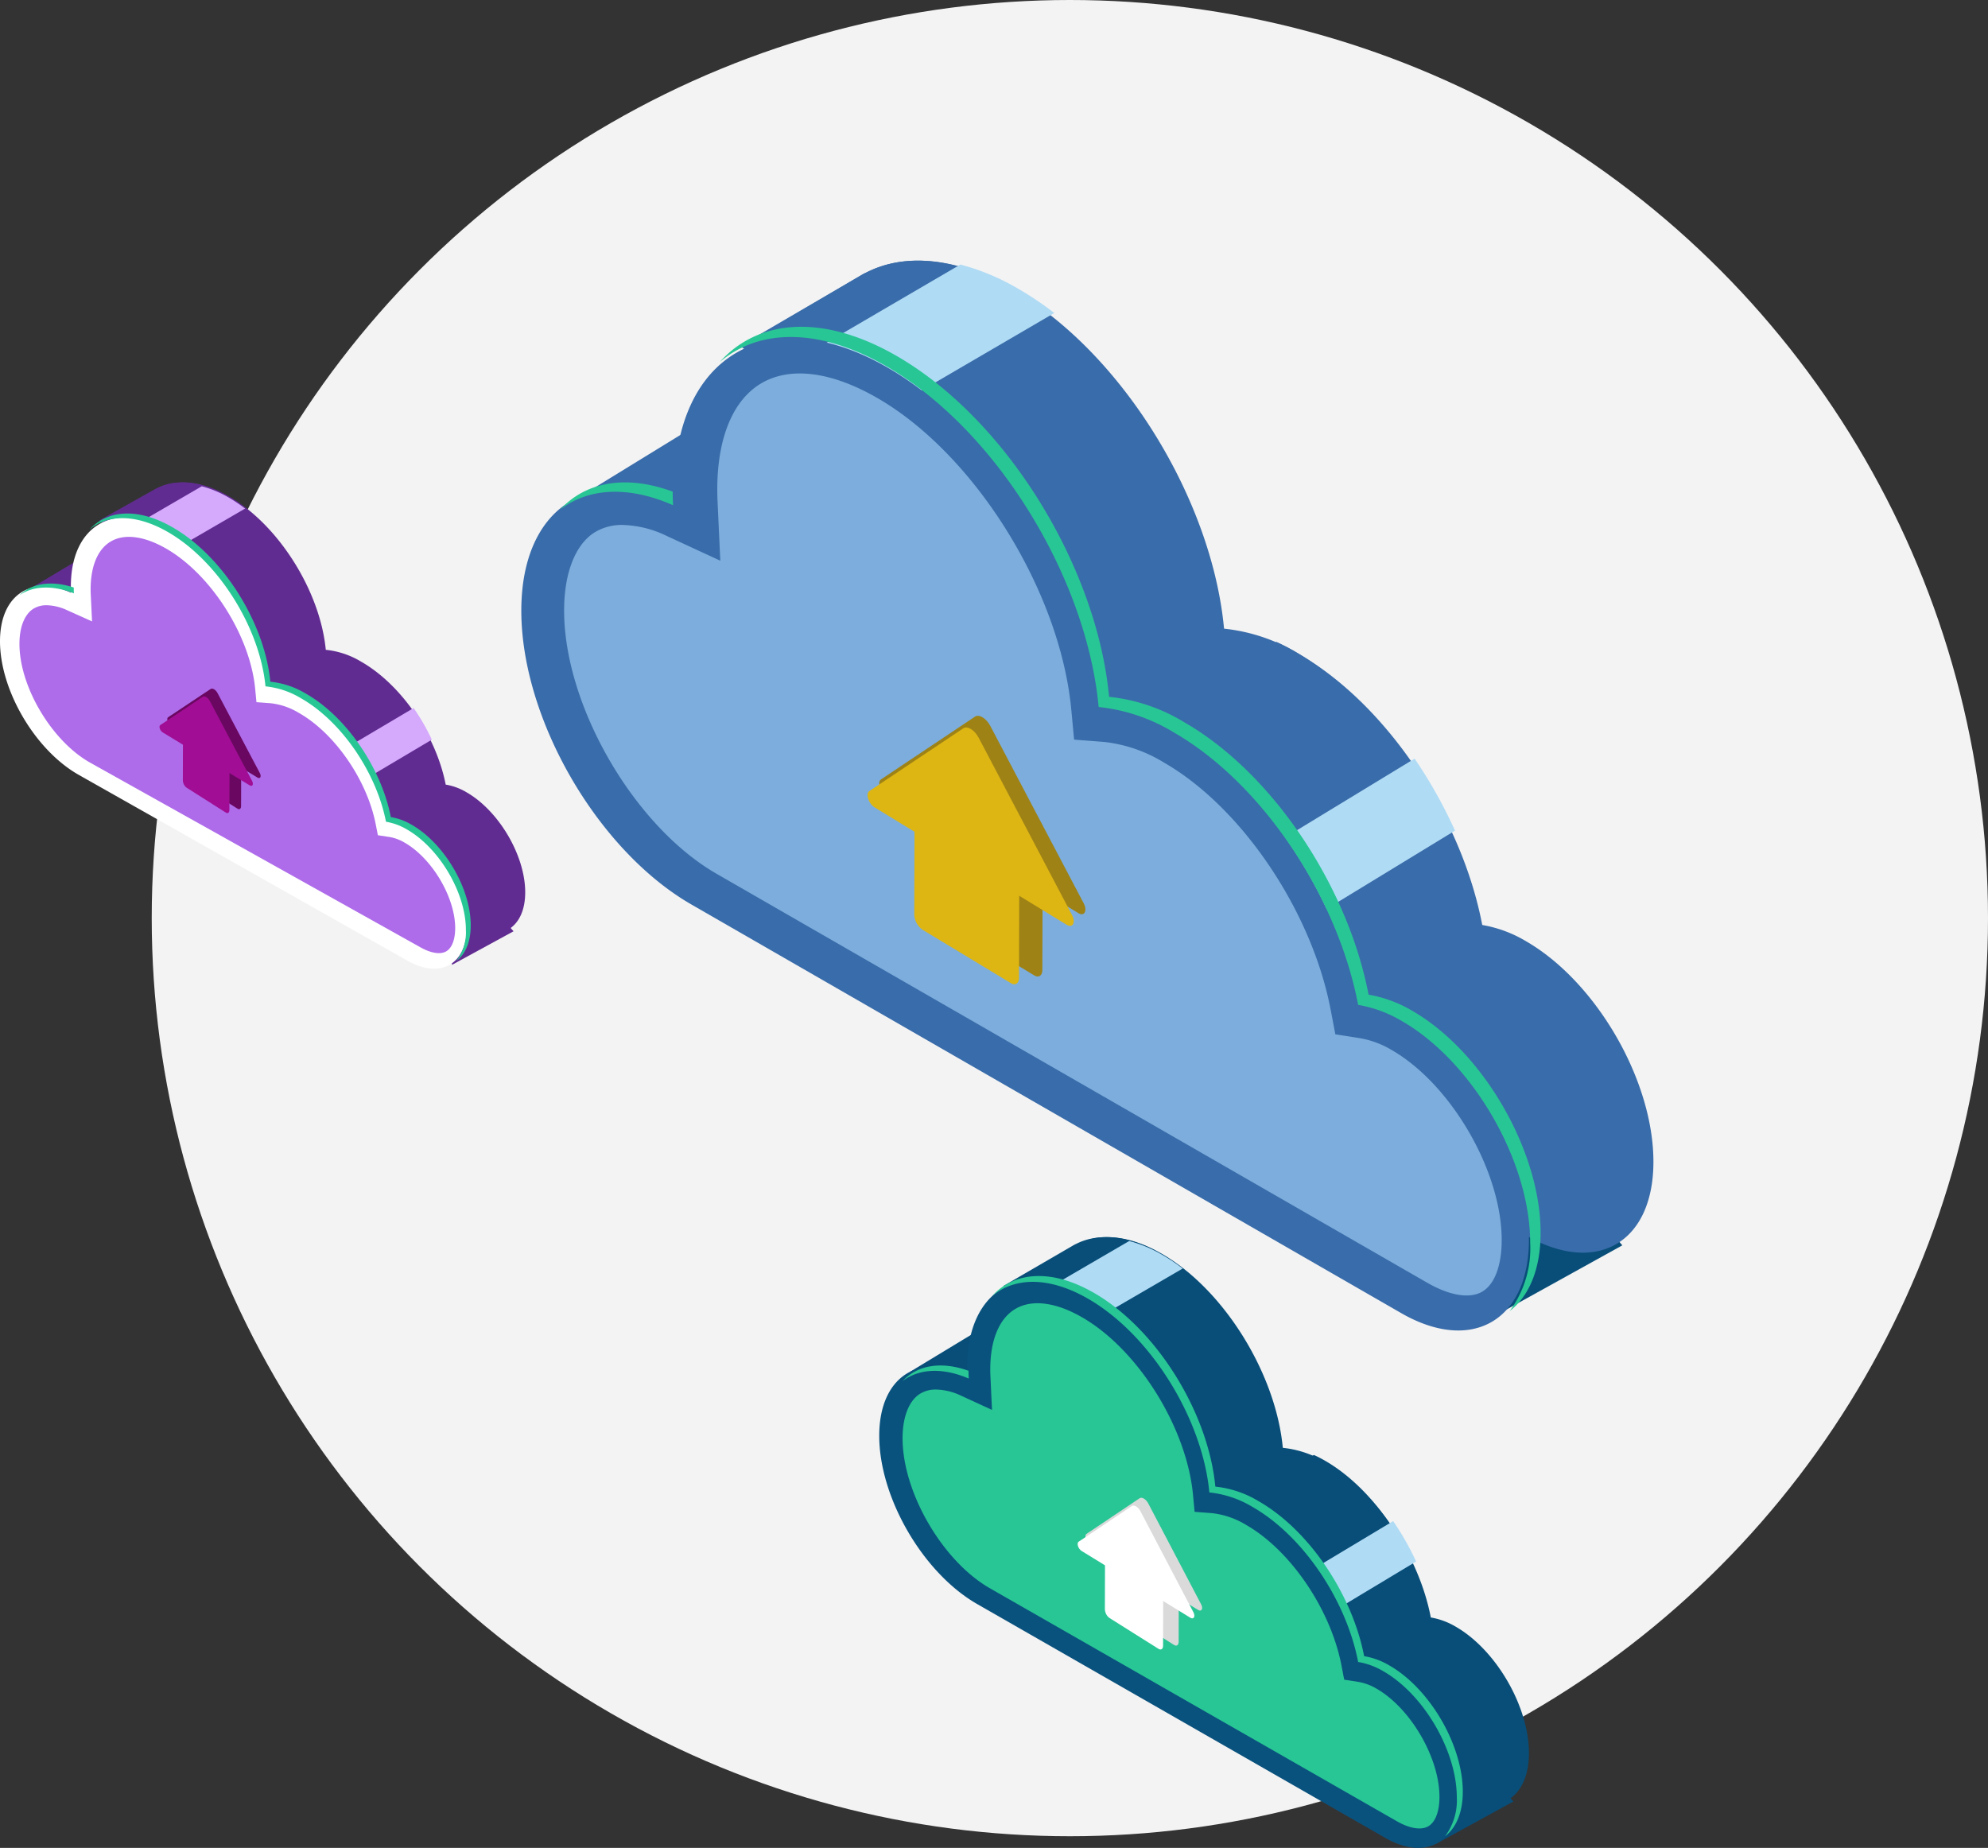 <?xml version="1.0" encoding="UTF-8"?> <svg xmlns="http://www.w3.org/2000/svg" width="511" height="475" viewBox="0 0 511 475"><rect x="0" y="0" width="511" height="475" fill="#333333" stroke="none"/><g fill="none" fill-rule="evenodd"><circle cx="275" cy="236" r="236" fill="#F3F3F3"></circle><g fill-rule="nonzero"><path fill="#084E79" d="M382.909 339L417 320.115 384.534 282 376 295.117z"></path><path fill="#396CAA" d="M148 128.314L199 97s-1.918 31.249-1.918 31.314c0 .066-29.3 9.686-29.3 9.686L148 128.314z"></path><path fill="#396CAA" d="M392.207 241.913a32.645 32.645 0 0 0-11.208-4.148c-5.23-27.411-24.315-56.512-47.094-69.64a46.14 46.14 0 0 0-19.271-6.527c-3.109-33.22-26.242-70.973-54.331-87.166-14.675-8.443-27.988-9.443-37.816-4.263v-.034l-.476.26c-.261.139-.499.28-.745.429l-30.544 18.013 10.149 8.004C191.76 100.817 186 111.022 186 126.104c0 27.813 19.556 61.631 43.677 75.54l162.525 115.883C410.315 327.97 425 319.504 425 298.62s-14.68-46.263-32.793-56.706z"></path><path fill="#396CAA" d="M187 114l71-41.007c-13.784-7.106-26.237-7.693-35.58-2.819v-.034l-.483.262c-.264.139-.505.28-.754.43l-30.934 18.06 10.278 8.024c-6.952 3.304-11.952 9.62-13.527 17.084zM316.596 234L367 203.923c-8.646-15.193-20.548-28.487-33.728-36.222A57.197 57.197 0 0 0 328.12 165L264 203.121 316.596 234z"></path><path fill="#B0DBF5" d="M206 91.865L228.957 105 271 80.46a83.318 83.318 0 0 0-9.444-6.344A59.217 59.217 0 0 0 246.864 68L206 91.865zM363.616 195L323 219.721 337.127 236 374 213.509A123.128 123.128 0 0 0 363.616 195z"></path><path fill="#396CAA" d="M360.158 261.902a32.742 32.742 0 0 0-11.223-4.145c-5.235-27.408-24.346-56.507-47.156-69.633a46.24 46.24 0 0 0-19.297-6.51c-3.112-33.215-26.275-70.964-54.397-87.156-30.25-17.412-54.772-3.296-54.772 31.53 0 1.179.034 2.372.09 3.567C151.282 119.33 134 130.86 134 156.978c0 27.81 19.582 61.625 43.735 75.53l182.423 105.02c18.137 10.44 32.842 1.978 32.842-18.904 0-20.881-14.705-46.282-32.842-56.722z"></path><path fill="#28C695" d="M173 129.863a69.51 69.51 0 0 1-.088-3.348v-.14c-12.05-4.445-22.404-2.51-28.912 4.625 7.07-5.516 17.337-6.268 29-1.137zM363.04 259.845a32.78 32.78 0 0 0-11.264-4.17c-5.254-27.553-24.434-56.805-47.326-70.001a46.36 46.36 0 0 0-19.366-6.56c-3.124-33.393-26.371-71.34-54.6-87.618C211.569 80.59 194.893 81.988 185 93.07c10.076-8.602 25.504-8.922 42.805 1.05 28.228 16.27 51.475 54.228 54.599 87.617a46.398 46.398 0 0 1 19.366 6.56c22.887 13.198 42.08 42.454 47.327 70.005a32.825 32.825 0 0 1 11.263 4.167c18.202 10.497 32.96 36.027 32.96 57.02A27.1 27.1 0 0 1 388.065 337c4.937-3.797 7.935-10.686 7.935-20.122 0-21.009-14.753-46.536-32.96-57.033z"></path><path fill="#7CADDC" d="M171.414 137.778l13.731 6.347-.697-15.072a67.078 67.078 0 0 1-.081-3.151c0-13.454 4.076-23.209 11.474-27.468 7.398-4.26 17.912-2.895 29.602 3.83 25.137 14.469 47.066 49.684 49.926 80.173l.72 7.682 7.715.593a37.2 37.2 0 0 1 15.44 5.336c19.969 11.497 37.965 38.192 42.791 63.496l1.209 6.332 6.39.998a23.811 23.811 0 0 1 8.07 3.018c15.338 8.83 28.296 31.2 28.296 48.85 0 6.606-1.835 11.453-5.044 13.298-3.208 1.845-8.33 1.006-14.072-2.297l-182.68-105.127C162.954 212.387 145 181.392 145 156.94c0-9.597 2.84-16.911 7.791-20.062a13.371 13.371 0 0 1 7.282-1.942 27.534 27.534 0 0 1 11.341 2.843z"></path><path fill="#9E8215" d="M265.835 250.715l-22.744-13.754a5.003 5.003 0 0 1-2.091-3.926l.073-27.035L268 222.281l-.073 27.036c.002 1.47-.936 2.095-2.092 1.398z"></path><path fill="#9E8215" d="M250.622 184.207l-24.168 16.138c-1.029.686-.196 3.24 1.36 4.19l24.682 15.088 24.683 15.087c1.543.952 2.396-.582 1.378-2.517l-23.999-45.579c-1.033-1.97-2.892-3.106-3.936-2.407z"></path><path fill="#DDB614" d="M259.833 252.715l-22.742-13.754a5.017 5.017 0 0 1-2.091-3.926l.076-27.035L262 224.281l-.076 27.036c.005 1.47-.936 2.095-2.091 1.398z"></path><path fill="#DDB614" d="M247.62 187.206l-24.166 16.14c-1.028.686-.198 3.24 1.36 4.19l24.68 15.086 24.68 15.089c1.558.95 2.399-.582 1.38-2.517l-23.998-45.565c-1.036-1.983-2.892-3.12-3.936-2.423z"></path></g><g fill-rule="nonzero"><path fill="#084E79" d="M369.044 474L389 463.067 369.996 441 365 448.594zM234 352.567L263 335s-1.09 17.53-1.09 17.567c0 .037-16.662 5.433-16.662 5.433L234 352.567z"></path><path fill="#084E79" d="M374.202 418.147a18.727 18.727 0 0 0-6.424-2.376c-2.998-15.694-13.938-32.356-26.996-39.872a26.47 26.47 0 0 0-11.046-3.737c-1.782-19.02-15.042-40.635-31.144-49.907-8.412-4.834-16.043-5.406-21.677-2.44v-.02l-.272.15c-.15.078-.287.16-.428.244l-17.508 10.314 5.817 4.583c-5.222 2.276-8.524 8.119-8.524 16.754 0 15.924 11.21 35.287 25.037 43.25l93.162 66.35c10.383 5.978 18.801 1.13 18.801-10.827 0-11.958-8.415-26.488-18.798-32.467z"></path><path fill="#084E79" d="M256 345l41-23.557c-7.96-4.083-15.15-4.42-20.547-1.62v-.02l-.278.151a8.57 8.57 0 0 0-.436.247l-17.863 10.375 5.936 4.61c-4.015 1.898-6.902 5.526-7.812 9.814zM331.128 413L360 396c-4.952-8.587-11.77-16.101-19.32-20.474A32.922 32.922 0 0 0 337.73 374L301 395.547 331.128 413z"></path><path fill="#B0DBF5" d="M267 332.545L280.068 340 304 326.072a47.437 47.437 0 0 0-5.376-3.6A33.763 33.763 0 0 0 290.26 319L267 332.545zM358.096 391L335 404.868l8.033 9.132L364 401.383A68.817 68.817 0 0 0 358.096 391z"></path><path fill="#0A527E" d="M356.107 429.14a18.893 18.893 0 0 0-6.457-2.374c-3.012-15.692-14.006-32.352-27.128-39.868a26.687 26.687 0 0 0-11.102-3.727c-1.79-19.017-15.116-40.63-31.294-49.9-17.402-9.97-31.51-1.888-31.51 18.051 0 .676.02 1.359.052 2.043-12.725-5.855-22.668.747-22.668 15.701 0 15.922 11.265 35.283 25.16 43.244l104.947 60.13C366.54 478.416 375 473.571 375 461.615s-8.46-26.498-18.893-32.476z"></path><path fill="#28C695" d="M249 354.35a38.721 38.721 0 0 1-.051-1.913v-.08c-7.064-2.54-13.134-1.434-16.949 2.643 4.145-3.152 10.163-3.582 17-.65zM357.099 428.086a18.887 18.887 0 0 0-6.46-2.374c-3.013-15.682-14.012-32.331-27.14-39.842a26.72 26.72 0 0 0-11.105-3.734c-1.791-19.006-15.123-40.605-31.31-49.87-10.848-6.207-20.411-5.41-26.084.896 5.778-4.895 14.625-5.078 24.547.598 16.188 9.26 29.519 30.865 31.31 49.87 3.936.409 7.73 1.685 11.106 3.733 13.125 7.511 24.13 24.163 27.14 39.844a18.913 18.913 0 0 1 6.459 2.372c10.438 5.975 18.901 20.506 18.901 32.454.19 3.568-.876 7.09-3.013 9.967 2.83-2.161 4.55-6.082 4.55-11.453 0-11.957-8.46-26.487-18.901-32.461z"></path><path fill="#28C695" d="M247.125 358.798l7.863 3.615-.4-8.585a38.01 38.01 0 0 1-.046-1.795c0-7.664 2.334-13.22 6.57-15.647 4.236-2.426 10.257-1.649 16.95 2.182 14.395 8.242 26.951 28.301 28.589 45.668l.413 4.376 4.417.338a21.375 21.375 0 0 1 8.842 3.04c11.434 6.549 21.739 21.754 24.502 36.168l.692 3.607 3.66.568a13.68 13.68 0 0 1 4.62 1.72C362.58 439.081 370 451.823 370 461.877c0 3.763-1.05 6.524-2.888 7.575-1.837 1.05-4.77.573-8.058-1.308l-104.605-59.883C242.28 401.297 232 383.641 232 369.712c0-5.467 1.626-9.633 4.461-11.428a7.687 7.687 0 0 1 4.17-1.106c2.257.072 4.472.624 6.494 1.62z"></path><path fill="#DADADA" d="M301.797 422.835l-12.635-7.947c-.702-.516-1.133-1.358-1.162-2.268l.04-15.62 14.96 9.407-.04 15.62c0 .85-.52 1.211-1.163.808z"></path><path fill="#DADADA" d="M292.937 385.118l-13.68 9.176c-.582.39-.11 1.842.77 2.382l13.971 8.58 13.971 8.579c.873.542 1.357-.33.78-1.43l-13.584-25.919c-.585-1.12-1.637-1.766-2.228-1.368z"></path><path fill="#FFF" d="M297.796 423.835l-12.634-7.947c-.702-.517-1.132-1.358-1.162-2.268l.042-15.62L299 407.407l-.042 15.62c.003.85-.52 1.211-1.162.808z"></path><path fill="#FFF" d="M290.936 387.117l-13.679 9.178c-.582.39-.112 1.842.77 2.382l13.97 8.578 13.97 8.58c.881.54 1.357-.33.781-1.43l-13.584-25.91c-.587-1.128-1.637-1.774-2.228-1.378z"></path></g><g fill-rule="nonzero"><path fill="#612C92" d="M116.202 248L132 239.386 116.955 222 113 227.983zM7 151.748L30 138s-.865 13.719-.865 13.748c0 .029-13.214 4.252-13.214 4.252L7 151.748z"></path><path fill="#612C92" d="M119.77 203.568a15.362 15.362 0 0 0-5.206-1.887c-2.428-12.47-11.292-25.707-21.872-31.68a21.733 21.733 0 0 0-8.95-2.968c-1.444-15.112-12.187-32.286-25.233-39.652-6.816-3.84-12.999-4.296-17.563-1.94v-.015l-.221.119a6.816 6.816 0 0 0-.346.194l-14.186 8.195 4.714 3.64c-4.232 1.81-6.907 6.452-6.907 13.312 0 12.653 9.083 28.037 20.285 34.364l75.482 52.715c8.413 4.75 15.233.9 15.233-8.601 0-9.5-6.818-21.045-15.23-25.796z"></path><path fill="#612C92" d="M24 145l33-18.322c-6.407-3.175-12.195-3.437-16.538-1.26v-.015l-.224.117a6.967 6.967 0 0 0-.35.192l-14.378 8.07 4.777 3.585c-3.23 1.476-5.555 4.298-6.287 7.633zM84.51 200L108 186.487c-4.03-6.826-9.576-12.798-15.718-16.274A27.02 27.02 0 0 0 89.881 169L60 186.127 84.51 200z"></path><path fill="#D5AAFD" d="M33 135.965L43.595 142 63 130.725a38.467 38.467 0 0 0-4.359-2.915 27.4 27.4 0 0 0-6.78-2.81L33 135.965zM106.317 182L88 192.853 94.37 200l16.63-9.874a53.673 53.673 0 0 0-4.683-8.126z"></path><path fill="#FFF" d="M104.784 212.563a15.347 15.347 0 0 0-5.2-1.886c-2.426-12.467-11.28-25.704-21.849-31.676a21.692 21.692 0 0 0-8.94-2.961c-1.442-15.11-12.174-32.282-25.204-39.647-14.015-7.921-25.376-1.5-25.376 14.342 0 .537.015 1.08.04 1.624C8.009 147.706 0 152.952 0 164.833c0 12.65 9.073 28.034 20.263 34.359l84.52 47.773c8.404 4.75 15.217.9 15.217-8.599s-6.813-21.053-15.216-25.803z"></path><path fill="#28C695" d="M19 152.513c-.026-.48-.042-.96-.042-1.435v-.06C13.14 149.113 8.142 149.942 5 153c3.413-2.364 8.37-2.686 14-.487zM105.692 211.93a15.434 15.434 0 0 0-5.232-1.896c-2.44-12.524-11.349-25.82-21.98-31.819a21.85 21.85 0 0 0-8.996-2.982c-1.45-15.178-12.248-32.427-25.358-39.826-8.786-4.957-16.532-4.321-21.126.716 4.68-3.91 11.845-4.056 19.88.477 13.112 7.395 23.909 24.649 25.36 39.826a21.867 21.867 0 0 1 8.994 2.982c10.63 5.999 19.545 19.297 21.981 31.82 1.849.311 3.622.954 5.232 1.894 8.454 4.771 15.308 16.376 15.308 25.918.154 2.85-.709 5.663-2.44 7.96 2.293-1.726 3.685-4.857 3.685-9.146 0-9.55-6.852-21.153-15.308-25.924z"></path><path fill="#AE6CEA" d="M17.275 156.862l6.382 2.865-.324-6.804a29.423 29.423 0 0 1-.038-1.423c0-6.074 1.894-10.478 5.332-12.401 3.438-1.923 8.325-1.307 13.757 1.73 11.682 6.531 21.873 22.43 23.202 36.195l.335 3.469 3.586.267c2.547.277 4.998 1.1 7.175 2.41 9.28 5.19 17.643 17.242 19.886 28.666l.562 2.859 2.97.45c1.325.23 2.596.691 3.75 1.363 7.128 3.986 13.15 14.086 13.15 22.055 0 2.982-.853 5.17-2.344 6.003-1.491.833-3.872.455-6.54-1.036L23.22 196.067C13.344 190.547 5 176.552 5 165.513c0-4.333 1.32-7.635 3.62-9.058a6.354 6.354 0 0 1 3.385-.877c1.832.057 3.63.495 5.27 1.284z"></path><path fill="#6A0761" d="M61.038 207.867l-10.108-6.419c-.562-.417-.907-1.097-.93-1.831L50.033 187 62 194.598l-.033 12.616c.002.687-.415.978-.929.653z"></path><path fill="#6A0761" d="M54.15 177.093l-10.944 7.278c-.466.31-.089 1.461.615 1.89l11.177 6.804 11.177 6.804c.699.43 1.085-.262.624-1.135L55.932 178.18c-.468-.888-1.31-1.4-1.782-1.086z"></path><path fill="#A10D94" d="M58.037 208.867l-10.108-6.419c-.56-.418-.905-1.097-.929-1.831L47.034 188 59 195.598l-.034 12.616c.003.687-.416.978-.93.653z"></path><path fill="#A10D94" d="M52.149 179.093l-10.943 7.279c-.466.309-.09 1.46.616 1.889l11.175 6.804 11.176 6.804c.706.429 1.086-.262.625-1.134l-10.867-20.55c-.47-.894-1.31-1.406-1.782-1.092z"></path></g></g></svg> 